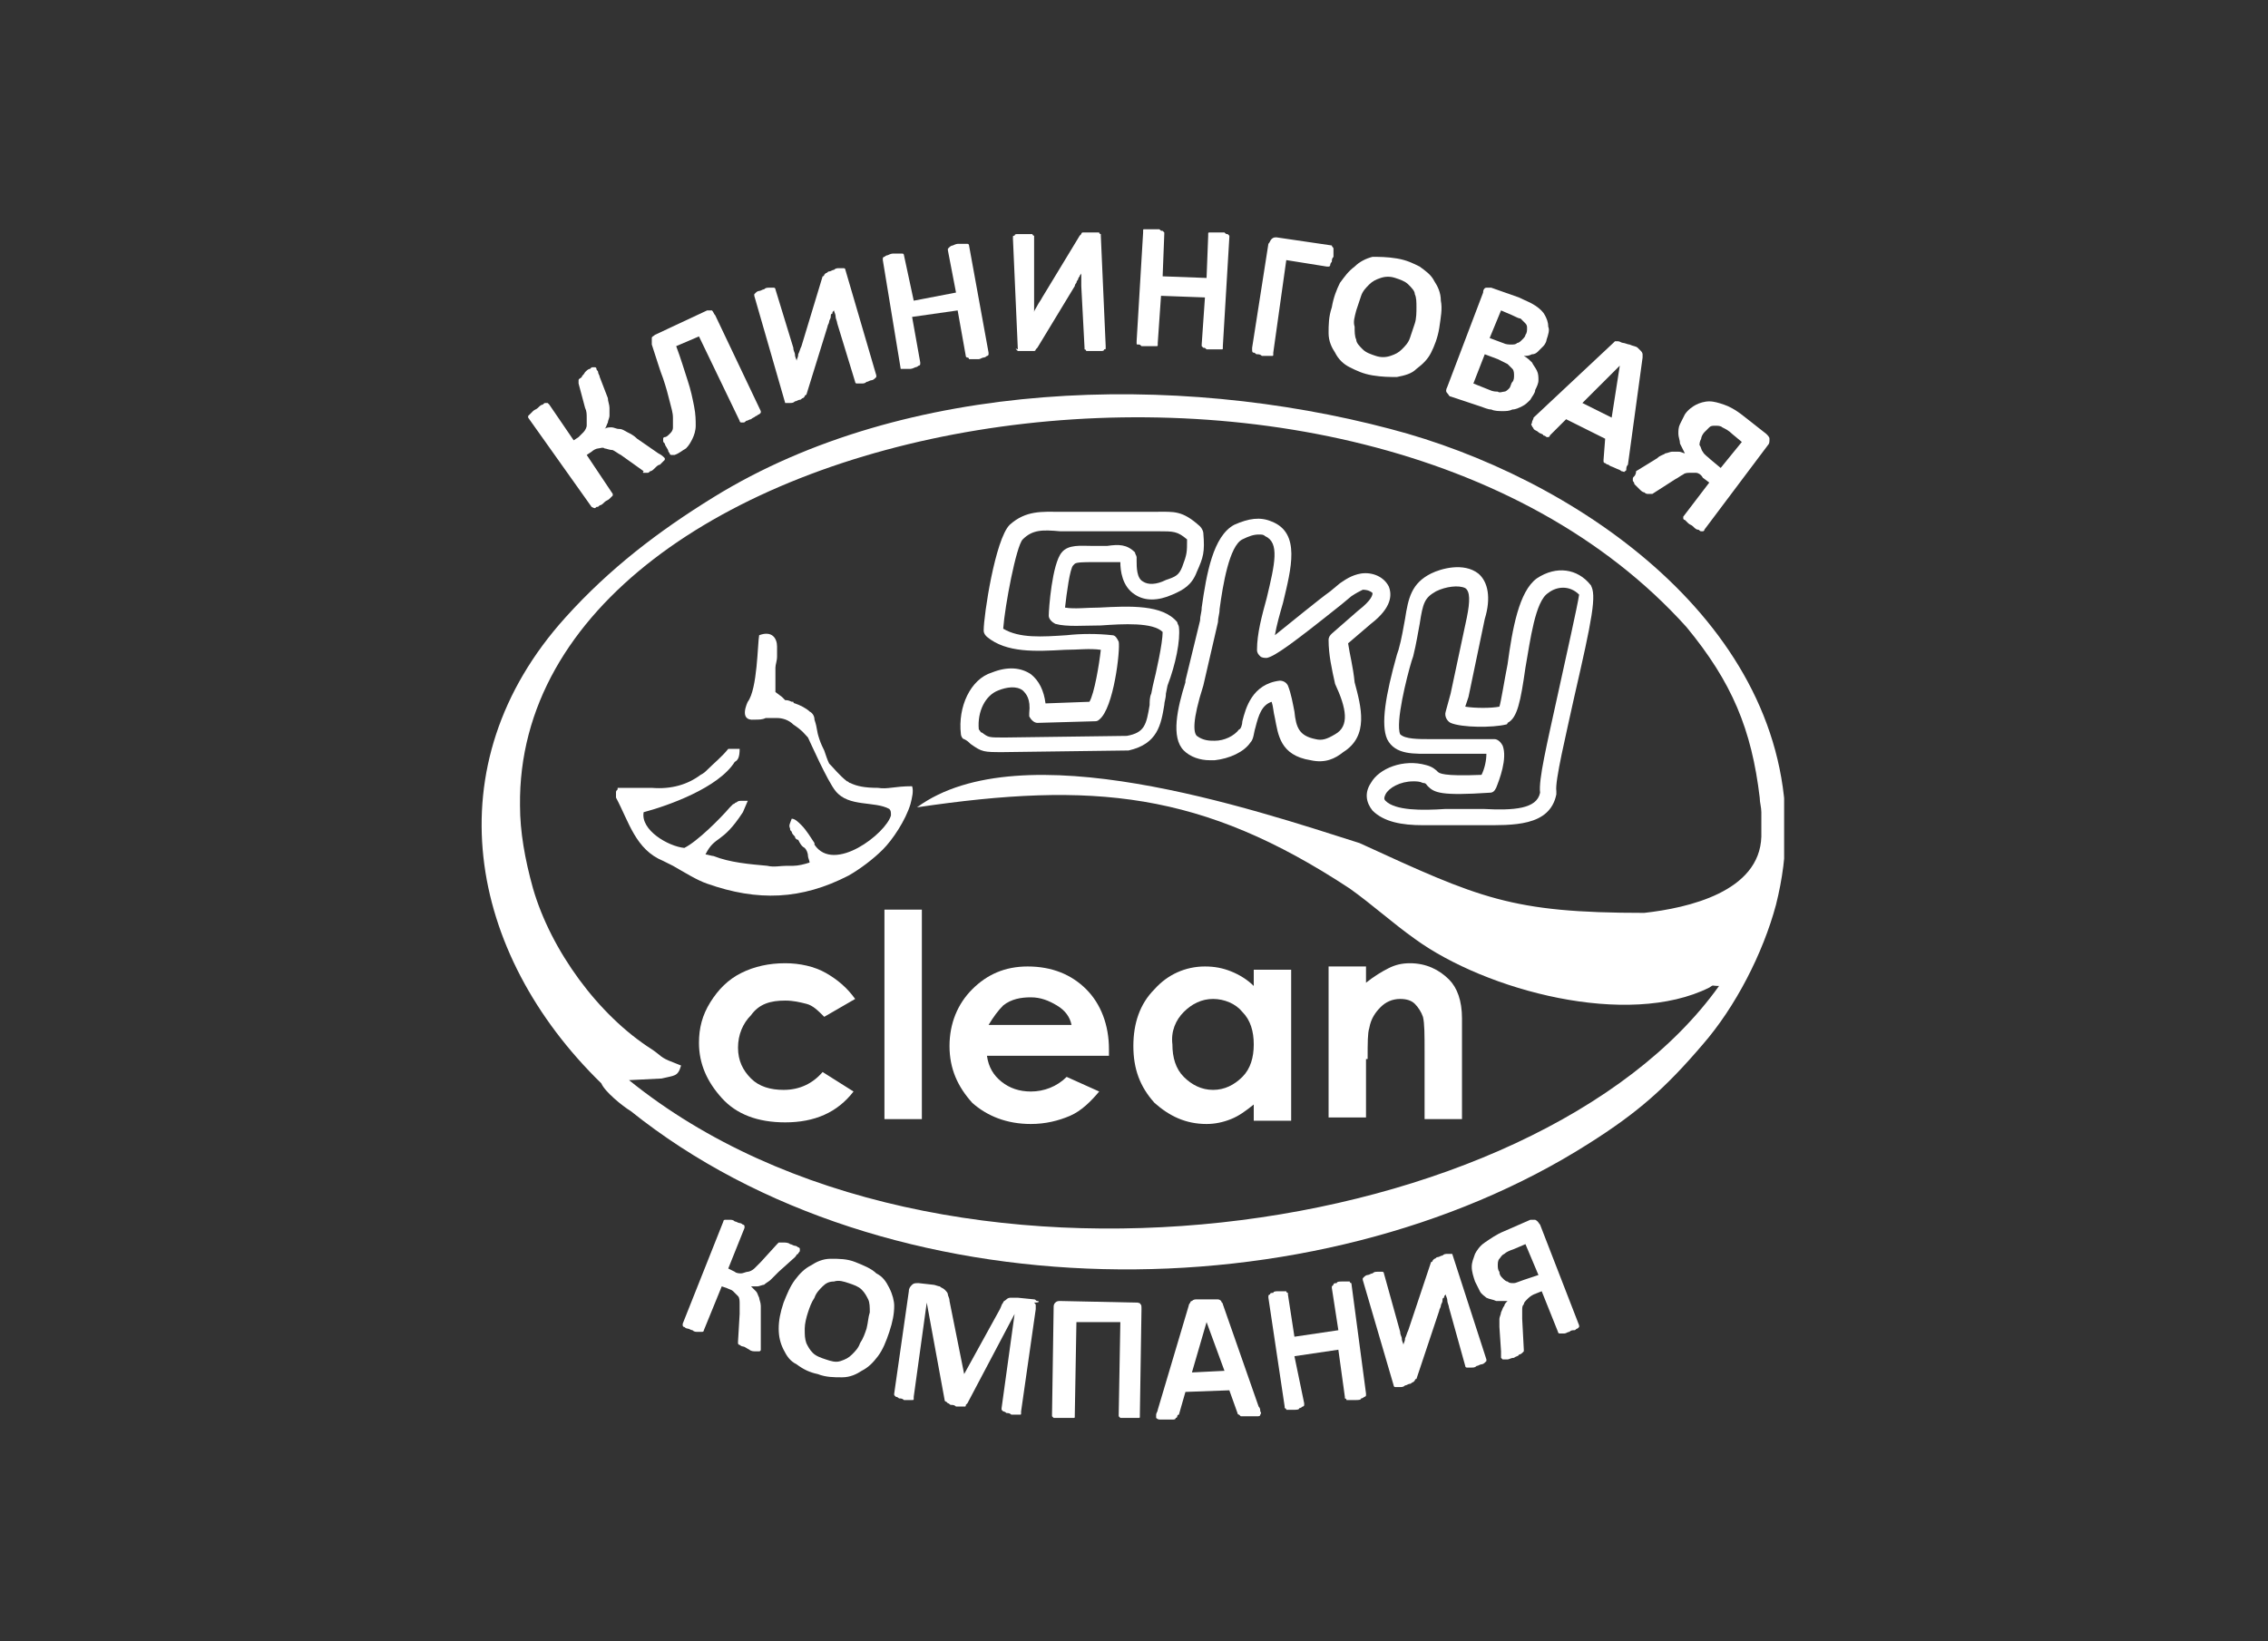 <svg width="181" height="131" viewBox="0 0 181 131" fill="none" xmlns="http://www.w3.org/2000/svg">
<rect x="0" y="0" width="181" height="131" fill="#333333" stroke="none"/>
<g clip-path="url(#clip0_4_124)">
<path d="M106.029 26.59C106.029 27.238 106.289 27.757 106.549 28.146C106.808 28.664 107.198 29.053 107.717 29.312C108.237 29.571 108.756 29.831 109.535 29.96C110.314 30.09 110.963 30.09 111.482 30.09C112.132 29.96 112.651 29.831 113.041 29.442C113.56 29.053 113.949 28.664 114.209 28.146C114.469 27.627 114.728 26.979 114.858 26.202C114.988 25.294 115.118 24.646 114.988 23.998C114.988 23.35 114.728 22.832 114.469 22.443C114.209 21.925 113.82 21.665 113.3 21.277C112.781 21.017 112.262 20.758 111.482 20.629C110.703 20.499 110.054 20.499 109.535 20.499C109.016 20.629 108.496 20.888 108.107 21.277C107.587 21.665 107.328 22.054 106.938 22.573C106.678 23.091 106.419 23.739 106.289 24.517C106.029 25.294 106.029 25.942 106.029 26.59ZM108.237 24.776C108.366 24.387 108.496 23.998 108.626 23.61C108.756 23.221 109.016 22.962 109.275 22.702C109.535 22.443 109.795 22.314 110.184 22.184C110.574 22.054 110.963 22.054 111.353 22.184C111.742 22.314 112.132 22.443 112.391 22.702C112.651 22.962 112.911 23.221 112.911 23.48C113.041 23.739 113.041 24.128 113.041 24.517C113.041 24.905 113.041 25.424 112.911 25.813C112.781 26.202 112.651 26.59 112.521 26.979C112.391 27.368 112.132 27.627 111.872 27.886C111.612 28.146 111.353 28.275 110.963 28.405C110.574 28.535 110.184 28.535 109.795 28.405C109.405 28.275 109.016 28.146 108.756 27.886C108.496 27.627 108.237 27.368 108.237 27.109C108.107 26.85 108.107 26.461 108.107 26.072C107.977 25.683 108.107 25.294 108.237 24.776Z" fill="white"/>
<path d="M122.259 33.719C122.259 33.848 122.129 33.848 122.259 33.978C122.259 34.107 122.389 34.107 122.389 34.237C122.519 34.367 122.648 34.367 122.778 34.496C122.908 34.626 123.168 34.626 123.168 34.755C123.298 34.755 123.427 34.885 123.427 34.885C123.557 34.885 123.557 34.885 123.557 34.885C123.557 34.885 123.687 34.885 123.687 34.755L124.985 33.459L128.102 35.015L127.972 36.7V36.829C127.972 36.829 127.972 36.959 128.102 36.959C128.102 36.959 128.231 37.088 128.361 37.088C128.491 37.218 128.621 37.218 128.881 37.347C129.14 37.477 129.27 37.477 129.4 37.607C129.53 37.607 129.66 37.736 129.66 37.607C129.789 37.607 129.789 37.477 129.789 37.477C129.789 37.347 129.789 37.218 129.919 37.088L131.088 28.534C131.088 28.405 131.088 28.405 131.088 28.275C131.088 28.275 131.088 28.146 130.958 28.016C130.828 27.886 130.828 27.886 130.698 27.757C130.568 27.627 130.309 27.627 130.049 27.498C129.919 27.498 129.66 27.368 129.53 27.368C129.4 27.368 129.27 27.238 129.14 27.238C129.01 27.238 129.01 27.238 128.881 27.238L128.751 27.368L122.389 33.33C122.389 33.459 122.259 33.589 122.259 33.719ZM129.27 29.183L128.621 33.33L126.284 32.163L129.27 29.183Z" fill="white"/>
<path d="M47.213 40.458C47.342 40.458 47.342 40.458 47.213 40.458C47.472 40.588 47.472 40.588 47.602 40.458C47.732 40.458 47.732 40.458 47.862 40.328C47.992 40.328 48.121 40.199 48.251 40.069C48.381 39.94 48.511 39.94 48.641 39.81C48.641 39.81 48.771 39.68 48.771 39.68L48.901 39.551V39.421L46.823 36.311L47.213 36.051C47.342 35.922 47.602 35.792 47.732 35.792C47.862 35.792 48.121 35.663 48.251 35.792C48.381 35.792 48.641 35.922 48.901 35.922C49.16 36.051 49.29 36.181 49.55 36.311L51.367 37.607C51.238 37.736 51.367 37.736 51.367 37.736C51.367 37.736 51.497 37.736 51.627 37.736C51.757 37.736 51.757 37.736 51.887 37.607C52.017 37.607 52.146 37.477 52.276 37.347C52.406 37.218 52.536 37.088 52.666 37.088C52.796 36.959 52.796 36.959 52.925 36.829L53.055 36.7V36.57L52.925 36.44C52.925 36.44 52.796 36.311 52.536 36.181L50.848 35.015C50.588 34.755 50.329 34.626 50.069 34.496C49.809 34.367 49.679 34.237 49.42 34.237C49.16 34.237 49.03 34.107 48.771 34.107C48.641 34.107 48.381 34.107 48.251 34.237C48.381 34.107 48.381 33.978 48.511 33.719C48.511 33.589 48.641 33.33 48.641 33.2C48.641 32.941 48.641 32.811 48.641 32.552C48.641 32.293 48.511 32.034 48.511 31.775L47.862 30.09C47.862 29.96 47.732 29.831 47.732 29.701C47.732 29.571 47.602 29.571 47.602 29.442C47.602 29.442 47.602 29.312 47.472 29.312H47.342C47.213 29.312 47.213 29.312 47.083 29.442C46.953 29.442 46.823 29.571 46.693 29.701C46.563 29.96 46.434 29.96 46.434 30.09C46.304 30.219 46.174 30.219 46.174 30.349V30.479V30.608L46.693 32.552C46.823 32.811 46.823 33.071 46.823 33.33C46.823 33.589 46.823 33.719 46.823 33.978C46.823 34.107 46.693 34.367 46.563 34.496C46.434 34.626 46.304 34.755 46.174 34.885L45.784 35.144L43.837 32.293L43.707 32.163H43.577C43.447 32.163 43.447 32.163 43.318 32.293C43.188 32.293 43.058 32.423 42.928 32.552C42.798 32.682 42.668 32.682 42.538 32.811C42.409 32.941 42.409 32.941 42.279 33.071L42.149 33.2V33.33L47.213 40.458Z" fill="white"/>
<path d="M90.838 27.498C90.968 27.498 90.968 27.498 91.098 27.627C91.228 27.627 91.358 27.627 91.487 27.627C91.617 27.627 91.877 27.627 92.007 27.627C92.137 27.627 92.267 27.627 92.267 27.627C92.396 27.627 92.396 27.627 92.396 27.498V27.368L92.656 23.61L96.162 23.739L95.902 27.498V27.627L96.032 27.757C96.162 27.757 96.162 27.757 96.291 27.886C96.421 27.886 96.551 27.886 96.811 27.886C96.941 27.886 97.2 27.886 97.2 27.886C97.33 27.886 97.46 27.886 97.46 27.886C97.59 27.886 97.59 27.886 97.59 27.757V27.627L98.109 18.944V18.814L97.979 18.684C97.85 18.684 97.85 18.684 97.72 18.555C97.59 18.555 97.46 18.555 97.33 18.555C97.2 18.555 96.941 18.555 96.811 18.555C96.681 18.555 96.551 18.555 96.551 18.555C96.421 18.555 96.421 18.555 96.421 18.684V18.814L96.291 22.184L92.786 22.054L92.916 18.684V18.555L92.786 18.425C92.656 18.425 92.656 18.425 92.526 18.296C92.396 18.296 92.267 18.296 92.137 18.296C92.007 18.296 91.747 18.296 91.617 18.296C91.487 18.296 91.358 18.296 91.358 18.296C91.228 18.296 91.228 18.296 91.228 18.425V18.555L90.709 27.238V27.368C90.709 27.498 90.709 27.498 90.838 27.498Z" fill="white"/>
<path d="M130.438 37.996C130.438 37.996 130.309 38.125 130.438 37.996C130.309 38.125 130.309 38.125 130.309 38.255V38.384C130.309 38.384 130.438 38.514 130.438 38.644C130.568 38.773 130.698 38.903 130.828 39.032C130.958 39.162 131.088 39.292 131.217 39.292C131.347 39.421 131.477 39.421 131.477 39.421C131.607 39.421 131.607 39.421 131.737 39.421H131.867L133.684 38.255C133.944 38.125 134.074 37.996 134.334 37.866C134.463 37.736 134.723 37.736 134.853 37.736C134.983 37.736 135.242 37.736 135.372 37.736C135.502 37.736 135.762 37.866 135.892 38.125L136.411 38.514L134.334 41.236V41.365C134.334 41.365 134.334 41.495 134.463 41.495C134.463 41.495 134.593 41.624 134.723 41.754C134.853 41.884 134.983 41.884 135.113 42.013C135.242 42.143 135.372 42.273 135.502 42.273C135.632 42.273 135.632 42.402 135.762 42.402C135.892 42.402 135.892 42.402 135.892 42.402C135.892 42.402 136.021 42.402 136.021 42.273L141.085 35.533C141.215 35.404 141.215 35.274 141.215 35.015C141.215 34.885 141.085 34.755 140.955 34.626L139.138 33.2C138.488 32.682 137.969 32.423 137.58 32.293C137.19 32.163 136.8 32.034 136.411 32.034C136.021 32.034 135.632 32.163 135.372 32.293C135.113 32.423 134.723 32.682 134.463 33.071C134.334 33.33 134.204 33.589 134.074 33.848C133.944 34.108 133.944 34.367 133.944 34.626C133.944 34.885 134.074 35.144 134.074 35.404C134.204 35.663 134.334 35.922 134.463 36.181C134.334 36.181 134.204 36.051 133.944 36.051C133.814 36.051 133.555 36.051 133.425 36.051C133.295 36.051 133.035 36.181 132.905 36.181C132.776 36.311 132.516 36.311 132.256 36.57L130.568 37.607C130.568 37.866 130.438 37.996 130.438 37.996ZM135.762 35.015C135.762 34.885 135.892 34.626 136.021 34.496C136.151 34.367 136.281 34.237 136.411 34.108C136.541 33.978 136.671 33.978 136.93 33.978C137.06 33.978 137.32 33.978 137.45 34.108C137.709 34.237 137.969 34.367 138.229 34.626L139.008 35.274L137.32 37.348L136.541 36.7C136.281 36.44 136.021 36.311 135.892 36.051C135.762 35.922 135.762 35.663 135.632 35.533C135.632 35.404 135.632 35.274 135.762 35.015Z" fill="white"/>
<path d="M118.104 32.423C118.493 32.552 118.753 32.682 119.013 32.682C119.272 32.811 119.662 32.811 119.922 32.811C120.181 32.811 120.441 32.811 120.701 32.682C120.96 32.682 121.22 32.552 121.48 32.423C121.739 32.293 121.869 32.163 122.129 31.904C122.259 31.645 122.518 31.386 122.518 31.127C122.648 30.867 122.778 30.608 122.778 30.349C122.778 30.09 122.778 29.831 122.648 29.571C122.518 29.312 122.388 29.183 122.259 28.923C122.129 28.794 121.869 28.535 121.609 28.405C121.869 28.405 121.999 28.405 122.259 28.275C122.518 28.275 122.648 28.146 122.778 28.016C122.908 27.887 123.038 27.757 123.167 27.627C123.297 27.498 123.427 27.238 123.427 27.109C123.557 26.72 123.687 26.331 123.557 26.072C123.557 25.683 123.427 25.424 123.297 25.165C123.167 24.906 122.908 24.646 122.518 24.387C122.129 24.128 121.739 23.998 121.22 23.739L119.013 22.962C118.883 22.962 118.753 22.962 118.623 22.962C118.493 22.962 118.363 23.091 118.363 23.35L115.507 30.867C115.377 31.127 115.377 31.256 115.507 31.386C115.637 31.515 115.637 31.645 115.767 31.645L118.104 32.423ZM119.792 24.776L120.701 25.165C120.96 25.294 121.22 25.424 121.35 25.424C121.48 25.554 121.609 25.683 121.739 25.813C121.869 25.942 121.869 26.072 121.869 26.202C121.869 26.331 121.869 26.59 121.739 26.72C121.739 26.85 121.609 26.979 121.48 27.109C121.35 27.238 121.22 27.368 121.09 27.368C120.96 27.498 120.83 27.498 120.571 27.498C120.441 27.498 120.181 27.498 119.922 27.368L118.883 26.979L119.792 24.776ZM118.493 28.275L119.532 28.664C119.792 28.794 120.051 28.923 120.311 29.053C120.441 29.183 120.571 29.312 120.701 29.442C120.83 29.571 120.83 29.831 120.83 29.96C120.83 30.09 120.83 30.349 120.701 30.479C120.571 30.608 120.571 30.867 120.441 30.997C120.311 31.127 120.181 31.256 120.051 31.256C119.922 31.256 119.662 31.386 119.532 31.256C119.402 31.256 119.143 31.256 118.883 31.127L117.584 30.608L118.493 28.275Z" fill="white"/>
<path d="M62.663 32.163H62.793C62.923 32.163 62.923 32.163 63.053 32.163C63.183 32.163 63.312 32.163 63.442 32.034C63.572 32.034 63.702 31.904 63.832 31.904C63.962 31.904 63.962 31.775 64.091 31.775L64.221 31.645C64.221 31.645 64.221 31.515 64.351 31.515L66.039 26.072C66.039 25.942 66.169 25.813 66.169 25.683C66.169 25.554 66.299 25.424 66.299 25.294C66.299 25.165 66.299 25.035 66.428 25.035C66.428 24.905 66.428 24.905 66.558 24.776C66.558 24.905 66.688 25.035 66.688 25.294C66.688 25.424 66.818 25.683 66.818 25.813L68.246 30.479C68.246 30.479 68.246 30.608 68.376 30.608H68.506C68.636 30.608 68.636 30.608 68.766 30.608C68.895 30.608 69.025 30.608 69.155 30.479C69.285 30.479 69.415 30.349 69.545 30.349C69.674 30.349 69.804 30.219 69.804 30.219L69.934 30.09V29.96L67.467 21.536C67.467 21.536 67.467 21.406 67.337 21.406H67.207C67.078 21.406 67.078 21.406 66.948 21.406C66.818 21.406 66.688 21.406 66.558 21.536C66.428 21.536 66.299 21.665 66.169 21.665C66.039 21.665 66.039 21.795 65.909 21.795L65.779 21.925C65.779 21.925 65.779 22.054 65.65 22.054L63.962 27.627C63.832 27.886 63.832 28.016 63.702 28.275C63.702 28.535 63.572 28.664 63.572 28.794C63.572 28.664 63.442 28.535 63.442 28.275C63.442 28.146 63.312 28.016 63.312 27.757L61.884 23.091C61.884 23.091 61.884 22.962 61.754 22.962H61.624C61.495 22.962 61.495 22.962 61.365 22.962C61.235 22.962 61.105 22.962 60.975 23.091C60.846 23.091 60.716 23.221 60.586 23.221C60.456 23.221 60.326 23.35 60.326 23.35L60.196 23.48V23.61L62.663 32.163C62.663 32.034 62.663 32.034 62.663 32.163Z" fill="white"/>
<path d="M52.925 30.219C53.185 30.997 53.315 31.515 53.445 32.034C53.575 32.552 53.705 32.941 53.705 33.33C53.705 33.719 53.705 33.978 53.705 34.108C53.705 34.367 53.575 34.496 53.445 34.626C53.315 34.755 53.185 34.885 53.055 34.885C53.055 34.885 52.925 34.885 52.925 35.015V35.144C52.925 35.274 52.925 35.274 53.055 35.404C53.055 35.533 53.185 35.663 53.315 35.922C53.315 36.051 53.445 36.181 53.445 36.181C53.445 36.311 53.575 36.311 53.575 36.311H53.705H53.834C54.224 36.181 54.483 35.922 54.743 35.792C55.003 35.533 55.133 35.274 55.263 35.015C55.392 34.755 55.522 34.367 55.522 33.978C55.522 33.589 55.522 33.071 55.392 32.423C55.263 31.775 55.133 31.127 54.873 30.349C54.613 29.571 54.354 28.664 53.964 27.627L55.782 26.85L59.028 33.589C59.028 33.589 59.028 33.719 59.158 33.719H59.288C59.417 33.719 59.417 33.719 59.547 33.589C59.677 33.589 59.807 33.459 59.937 33.459C60.066 33.33 60.196 33.33 60.326 33.2C60.456 33.2 60.456 33.071 60.586 33.071L60.716 32.941V32.811L57.08 25.165C56.95 25.035 56.95 24.905 56.821 24.776C56.691 24.776 56.561 24.776 56.431 24.776L52.276 26.72C52.146 26.85 52.017 26.85 52.017 26.979C52.017 27.109 52.017 27.238 52.017 27.498C52.406 28.664 52.666 29.571 52.925 30.219Z" fill="white"/>
<path d="M71.882 29.442H72.012C72.141 29.442 72.141 29.442 72.271 29.442C72.401 29.442 72.531 29.442 72.661 29.442C72.791 29.442 73.05 29.312 73.05 29.312C73.18 29.312 73.31 29.183 73.31 29.183C73.44 29.183 73.44 29.053 73.44 29.053V28.923L72.791 25.294L76.426 24.776L77.075 28.405C77.075 28.405 77.075 28.535 77.205 28.535C77.205 28.535 77.335 28.535 77.335 28.664C77.465 28.664 77.465 28.664 77.595 28.664C77.725 28.664 77.854 28.664 78.114 28.664C78.244 28.664 78.374 28.535 78.504 28.535C78.633 28.535 78.763 28.405 78.763 28.405C78.893 28.405 78.893 28.275 78.893 28.275V28.146L77.335 19.592C77.335 19.592 77.335 19.462 77.205 19.462H77.075C76.945 19.462 76.945 19.462 76.816 19.462C76.686 19.462 76.556 19.462 76.426 19.462C76.296 19.462 76.037 19.592 76.037 19.592C75.907 19.592 75.777 19.721 75.777 19.721L75.647 19.851V19.981L76.296 23.35L72.921 23.998L72.141 20.369C72.141 20.369 72.141 20.24 72.012 20.24H71.882C71.752 20.24 71.752 20.24 71.622 20.24C71.492 20.24 71.362 20.24 71.233 20.24C71.103 20.24 70.843 20.369 70.843 20.369C70.713 20.369 70.583 20.499 70.583 20.499C70.454 20.499 70.454 20.629 70.454 20.629V20.758L71.882 29.442Z" fill="white"/>
<path d="M81.1 27.885L81.23 28.015C81.23 28.015 81.36 28.015 81.49 28.015C81.619 28.015 81.749 28.015 81.879 28.015C82.009 28.015 82.139 28.015 82.269 28.015C82.398 28.015 82.398 28.015 82.528 28.015C82.528 28.015 82.658 28.015 82.658 27.885L82.788 27.756L85.774 22.831C85.774 22.701 85.904 22.572 85.904 22.572C85.904 22.442 86.034 22.312 86.034 22.312C86.034 22.183 86.164 22.053 86.164 22.053C86.164 21.924 86.293 21.924 86.293 21.794C86.293 21.924 86.293 22.053 86.293 22.312C86.293 22.442 86.293 22.701 86.293 22.831L86.553 27.756V27.885C86.553 27.885 86.683 27.885 86.683 28.015C86.813 28.015 86.813 28.015 86.943 28.015C87.073 28.015 87.202 28.015 87.462 28.015C87.592 28.015 87.852 28.015 87.852 28.015C87.981 28.015 88.111 28.015 88.111 27.885C88.241 27.885 88.241 27.885 88.241 27.756V27.626L87.852 18.813V18.683C87.852 18.683 87.722 18.683 87.722 18.554C87.592 18.554 87.592 18.554 87.462 18.554C87.332 18.554 87.202 18.554 87.073 18.554C86.943 18.554 86.813 18.554 86.683 18.554C86.553 18.554 86.553 18.554 86.423 18.554C86.423 18.554 86.293 18.554 86.293 18.683L86.164 18.813L83.177 23.738C83.048 23.997 82.918 24.127 82.788 24.386C82.658 24.645 82.528 24.775 82.528 24.904C82.528 24.775 82.528 24.516 82.528 24.386C82.528 24.256 82.528 23.997 82.528 23.868V18.943V18.813C82.528 18.813 82.398 18.813 82.398 18.683C82.269 18.683 82.269 18.683 82.139 18.683C82.009 18.683 81.879 18.683 81.619 18.683C81.49 18.683 81.23 18.683 81.23 18.683C81.1 18.683 80.97 18.683 80.97 18.813C80.84 18.813 80.84 18.813 80.84 18.943V19.072L81.23 27.885C80.97 27.756 81.1 27.885 81.1 27.885Z" fill="white"/>
<path d="M100.057 28.146C100.186 28.146 100.186 28.275 100.316 28.275C100.446 28.275 100.576 28.275 100.706 28.405C100.836 28.405 101.095 28.405 101.225 28.405C101.355 28.405 101.485 28.405 101.485 28.405C101.615 28.405 101.615 28.405 101.615 28.275V28.146L102.653 20.758L105.899 21.277H106.029C106.029 21.277 106.159 21.277 106.159 21.147C106.159 21.147 106.159 21.017 106.289 20.888C106.289 20.758 106.289 20.629 106.419 20.499C106.419 20.24 106.419 19.981 106.419 19.851C106.419 19.721 106.289 19.721 106.289 19.592L101.874 18.944C101.744 18.944 101.615 18.944 101.485 19.073C101.355 19.203 101.355 19.332 101.225 19.462L99.927 27.757V27.886C99.927 28.016 99.927 28.146 100.057 28.146Z" fill="white"/>
<path d="M90.709 103.964L84.606 103.835C84.476 103.835 84.347 103.835 84.217 103.964C84.087 104.094 84.087 104.223 84.087 104.353L83.957 112.907V113.036L84.087 113.166C84.217 113.166 84.217 113.166 84.347 113.166C84.476 113.166 84.606 113.166 84.866 113.166C84.996 113.166 85.255 113.166 85.385 113.166C85.515 113.166 85.645 113.166 85.645 113.166C85.775 113.166 85.775 113.166 85.775 113.036V112.907L85.905 105.519H89.41L89.28 112.907V113.036L89.41 113.166C89.54 113.166 89.54 113.166 89.67 113.166C89.8 113.166 89.93 113.166 90.189 113.166C90.319 113.166 90.579 113.166 90.579 113.166C90.709 113.166 90.838 113.166 90.838 113.166C90.968 113.166 90.968 113.166 90.968 113.036V112.907L91.098 104.483C91.098 104.223 91.098 104.094 90.968 104.094C91.098 104.094 90.968 103.964 90.709 103.964Z" fill="white"/>
<path d="M97.59 104.094C97.59 103.964 97.46 103.964 97.46 103.835C97.46 103.835 97.33 103.705 97.2 103.705C97.071 103.705 96.941 103.705 96.811 103.705C96.681 103.705 96.421 103.705 96.162 103.705C95.902 103.705 95.772 103.705 95.513 103.705C95.383 103.705 95.253 103.705 95.123 103.835C94.993 103.835 94.993 103.964 94.993 103.964C94.993 103.964 94.863 104.094 94.863 104.223L92.396 112.518C92.396 112.648 92.267 112.777 92.267 112.907C92.267 113.036 92.267 113.036 92.267 113.166C92.267 113.166 92.396 113.296 92.526 113.296C92.656 113.296 92.786 113.296 93.046 113.296C93.305 113.296 93.435 113.296 93.565 113.296C93.695 113.296 93.825 113.296 93.825 113.166C93.954 113.166 93.954 113.036 93.954 113.036C93.954 113.036 93.954 112.907 94.084 112.907L94.604 111.092L98.109 110.963L98.758 112.777C98.758 112.777 98.758 112.907 98.888 112.907L99.018 113.036C99.148 113.036 99.148 113.036 99.278 113.036C99.408 113.036 99.667 113.036 99.797 113.036C100.057 113.036 100.187 113.036 100.317 113.036C100.446 113.036 100.576 113.036 100.576 112.907C100.576 112.907 100.706 112.777 100.576 112.648C100.576 112.518 100.576 112.388 100.446 112.259L97.59 104.094ZM95.123 109.537L96.292 105.519L97.72 109.408L95.123 109.537Z" fill="white"/>
<path d="M107.847 102.409C107.847 102.409 107.717 102.409 107.717 102.279C107.588 102.279 107.588 102.279 107.458 102.279C107.328 102.279 107.198 102.279 107.068 102.279C106.938 102.279 106.679 102.279 106.679 102.409C106.549 102.409 106.419 102.409 106.419 102.539L106.289 102.668V102.798L106.809 106.167L103.303 106.686L102.784 103.316V103.187C102.784 103.187 102.654 103.187 102.654 103.057C102.524 103.057 102.524 103.057 102.394 103.057C102.264 103.057 102.134 103.057 102.005 103.057C101.875 103.057 101.615 103.057 101.615 103.187C101.485 103.187 101.355 103.187 101.355 103.316C101.226 103.316 101.226 103.446 101.226 103.446V103.575L102.524 112.259V112.388C102.524 112.388 102.654 112.388 102.654 112.518C102.784 112.518 102.784 112.518 102.913 112.518C103.043 112.518 103.173 112.518 103.303 112.518C103.433 112.518 103.692 112.518 103.692 112.388C103.822 112.388 103.952 112.259 103.952 112.259C104.082 112.259 104.082 112.129 104.082 112.129V112L103.303 108.241L106.809 107.723L107.328 111.481V111.611C107.328 111.611 107.458 111.611 107.458 111.74C107.588 111.74 107.588 111.74 107.717 111.74C107.847 111.74 107.977 111.74 108.237 111.74C108.367 111.74 108.626 111.74 108.626 111.611C108.756 111.611 108.886 111.481 108.886 111.481C109.016 111.481 109.016 111.352 109.016 111.352V111.222L107.847 102.409C107.847 102.539 107.847 102.539 107.847 102.409Z" fill="white"/>
<path d="M82.788 103.835C82.659 103.835 82.659 103.705 82.529 103.705L81.231 103.575C81.101 103.575 80.841 103.575 80.711 103.575C80.581 103.575 80.451 103.575 80.322 103.705C80.192 103.835 80.062 103.835 80.062 103.964C79.932 104.094 79.932 104.223 79.802 104.483L76.946 109.667L75.777 103.835C75.777 103.575 75.647 103.446 75.647 103.316C75.647 103.187 75.518 103.057 75.388 102.927C75.258 102.798 75.128 102.798 74.998 102.668C74.868 102.668 74.609 102.539 74.479 102.539L73.31 102.409C73.051 102.409 72.921 102.409 72.791 102.539C72.661 102.668 72.531 102.798 72.531 103.057L71.363 111.222V111.352L71.493 111.481C71.493 111.481 71.623 111.481 71.752 111.611C71.882 111.611 72.012 111.611 72.142 111.74C72.272 111.74 72.401 111.74 72.531 111.74C72.661 111.74 72.791 111.74 72.791 111.74C72.921 111.74 72.921 111.74 72.921 111.611V111.481L73.96 103.964L75.388 111.74C75.388 111.74 75.388 111.87 75.518 111.87L75.647 112C75.777 112 75.777 112.129 75.907 112.129C76.037 112.129 76.167 112.129 76.297 112.259C76.427 112.259 76.556 112.259 76.686 112.259C76.816 112.259 76.946 112.259 76.946 112.259C77.076 112.259 77.076 112.259 77.076 112.129L77.206 112L80.971 104.871L79.932 112.388V112.518L80.062 112.648C80.062 112.648 80.192 112.648 80.322 112.777C80.451 112.777 80.581 112.777 80.711 112.907C80.841 112.907 80.971 112.907 81.101 112.907C81.231 112.907 81.36 112.907 81.36 112.907C81.49 112.907 81.49 112.907 81.49 112.777V112.648L82.659 104.483C82.659 104.353 82.659 104.223 82.659 104.223C82.659 104.094 82.659 104.094 82.529 103.964C83.048 103.964 82.918 103.835 82.788 103.835Z" fill="white"/>
<path d="M63.443 100.335C63.572 100.206 63.572 100.076 63.702 100.076C63.702 99.947 63.832 99.947 63.832 99.817V99.687C63.832 99.687 63.832 99.558 63.702 99.558C63.702 99.558 63.572 99.428 63.443 99.428C63.313 99.428 63.183 99.298 63.053 99.298C62.923 99.169 62.664 99.169 62.534 99.169C62.404 99.169 62.274 99.169 62.274 99.169C62.144 99.169 62.144 99.169 62.144 99.169L62.014 99.298L60.716 100.724C60.456 100.983 60.327 101.113 60.197 101.243C60.067 101.372 59.807 101.502 59.677 101.502C59.548 101.502 59.288 101.631 59.158 101.631C59.028 101.631 58.769 101.631 58.639 101.502L58.119 101.243L59.418 98.002V97.873C59.418 97.873 59.418 97.743 59.288 97.743C59.288 97.743 59.158 97.614 59.028 97.614C58.898 97.614 58.769 97.484 58.639 97.484C58.509 97.354 58.379 97.354 58.249 97.354C58.119 97.354 57.989 97.354 57.989 97.354C57.86 97.354 57.86 97.354 57.86 97.354C57.86 97.354 57.73 97.354 57.73 97.484L54.484 105.649V105.779C54.484 105.779 54.484 105.908 54.614 105.908C54.614 105.908 54.744 106.038 54.873 106.038C55.003 106.038 55.133 106.167 55.263 106.167C55.393 106.297 55.523 106.297 55.652 106.297C55.782 106.297 55.912 106.297 55.912 106.297C56.042 106.297 56.042 106.297 56.042 106.297C56.042 106.297 56.172 106.297 56.172 106.167L57.6 102.668L57.989 102.798C58.249 102.927 58.379 102.927 58.509 103.057C58.639 103.187 58.769 103.316 58.898 103.446C59.028 103.575 59.028 103.835 59.028 104.094C59.028 104.353 59.028 104.612 59.028 104.871L58.898 107.075C58.898 107.204 58.898 107.204 58.898 107.204C58.898 107.204 58.898 107.334 59.028 107.334C59.028 107.334 59.158 107.464 59.288 107.464C59.418 107.464 59.548 107.593 59.807 107.723C59.937 107.852 60.197 107.852 60.197 107.852C60.327 107.852 60.456 107.852 60.456 107.852C60.586 107.852 60.586 107.852 60.586 107.852C60.586 107.852 60.716 107.852 60.716 107.723V107.593C60.716 107.464 60.716 107.334 60.716 107.204V105.131C60.716 104.742 60.716 104.483 60.716 104.223C60.716 103.964 60.586 103.705 60.586 103.575C60.456 103.316 60.456 103.187 60.327 103.057C60.197 102.927 60.067 102.798 59.937 102.668C60.067 102.668 60.327 102.668 60.456 102.668C60.586 102.668 60.846 102.539 60.976 102.539C61.106 102.409 61.365 102.279 61.495 102.15C61.625 102.02 61.885 101.761 62.144 101.502L63.443 100.335Z" fill="white"/>
<path d="M115.897 100.076H115.767C115.637 100.076 115.637 100.076 115.507 100.076C115.378 100.076 115.248 100.076 115.118 100.206C114.988 100.206 114.858 100.335 114.728 100.335C114.599 100.335 114.599 100.465 114.469 100.465L114.339 100.594C114.339 100.594 114.339 100.724 114.209 100.724L112.391 106.167C112.261 106.427 112.261 106.556 112.132 106.815C112.132 107.075 112.002 107.204 112.002 107.334C112.002 107.204 111.872 107.075 111.872 106.815C111.872 106.686 111.742 106.556 111.742 106.297L110.444 101.631C110.444 101.631 110.444 101.502 110.314 101.502H110.184C110.054 101.502 110.054 101.502 109.924 101.502C109.795 101.502 109.665 101.502 109.535 101.631C109.405 101.631 109.275 101.761 109.145 101.761C109.016 101.761 108.886 101.891 108.886 101.891L108.756 102.02V102.15L111.223 110.574C111.223 110.574 111.223 110.704 111.353 110.704H111.482C111.612 110.704 111.612 110.704 111.742 110.704C111.872 110.704 112.002 110.704 112.132 110.574C112.261 110.574 112.391 110.444 112.521 110.444C112.651 110.444 112.651 110.315 112.781 110.315L112.911 110.185C112.911 110.185 112.911 110.056 113.041 110.056L114.858 104.612C114.858 104.483 114.988 104.353 114.988 104.223C114.988 104.094 115.118 103.964 115.118 103.835C115.118 103.705 115.118 103.575 115.248 103.575C115.248 103.446 115.248 103.446 115.378 103.316C115.378 103.446 115.507 103.575 115.507 103.835C115.507 103.964 115.637 104.223 115.637 104.353L116.936 109.019C116.936 109.019 116.936 109.148 117.065 109.148H117.195C117.325 109.148 117.325 109.148 117.455 109.148C117.585 109.148 117.715 109.148 117.845 109.019C117.974 109.019 118.104 108.889 118.234 108.889C118.364 108.889 118.494 108.76 118.494 108.76L118.624 108.63V108.5L115.897 100.076C115.897 100.076 115.897 100.206 115.897 100.076Z" fill="white"/>
<path d="M70.974 102.798C70.714 102.279 70.454 101.891 69.935 101.631C69.545 101.243 68.896 100.983 68.247 100.724C67.598 100.465 66.948 100.465 66.299 100.465C65.65 100.465 65.131 100.724 64.741 100.983C64.222 101.243 63.832 101.631 63.443 102.15C63.053 102.668 62.794 103.316 62.534 103.964C62.274 104.742 62.145 105.39 62.145 106.038C62.145 106.686 62.274 107.204 62.534 107.723C62.794 108.241 63.053 108.63 63.573 108.889C64.092 109.278 64.611 109.537 65.261 109.667C65.91 109.926 66.559 109.926 67.208 109.926C67.857 109.926 68.377 109.667 68.766 109.408C69.286 109.148 69.675 108.76 70.065 108.241C70.454 107.723 70.714 107.075 70.974 106.297C71.233 105.519 71.363 104.871 71.363 104.223C71.363 103.835 71.233 103.316 70.974 102.798ZM69.156 106.038C69.026 106.427 68.896 106.816 68.636 107.204C68.507 107.593 68.247 107.852 67.987 108.112C67.728 108.371 67.468 108.5 67.078 108.63C66.689 108.76 66.299 108.63 65.91 108.5C65.52 108.371 65.131 108.241 64.871 107.982C64.611 107.723 64.482 107.464 64.352 107.204C64.222 106.816 64.222 106.556 64.222 106.038C64.222 105.649 64.352 105.131 64.482 104.742C64.611 104.353 64.741 103.964 65.001 103.575C65.131 103.187 65.391 102.927 65.65 102.668C65.91 102.409 66.169 102.279 66.559 102.279C66.948 102.15 67.338 102.279 67.728 102.409C68.117 102.539 68.507 102.668 68.766 102.927C69.026 103.187 69.156 103.446 69.286 103.705C69.415 103.964 69.415 104.353 69.415 104.742C69.286 105.131 69.286 105.519 69.156 106.038Z" fill="white"/>
<path d="M122.908 97.743C122.778 97.614 122.778 97.484 122.519 97.354C122.389 97.354 122.259 97.354 122.129 97.354L120.052 98.262C119.403 98.521 118.883 98.91 118.494 99.169C118.104 99.428 117.845 99.817 117.715 100.076C117.585 100.465 117.455 100.724 117.455 101.113C117.455 101.502 117.585 101.891 117.715 102.279C117.845 102.539 117.974 102.798 118.104 103.057C118.234 103.316 118.494 103.446 118.624 103.575C118.883 103.705 119.143 103.705 119.403 103.835C119.662 103.835 119.922 103.835 120.312 103.835C120.182 103.964 120.052 104.094 120.052 104.223C119.922 104.353 119.922 104.483 119.792 104.742C119.792 104.871 119.662 105.131 119.662 105.26C119.662 105.519 119.662 105.649 119.662 105.908L119.792 107.852C119.792 107.982 119.792 108.112 119.792 108.241C119.792 108.371 119.792 108.371 119.792 108.371C119.792 108.371 119.792 108.371 119.922 108.5H120.052C120.182 108.5 120.182 108.5 120.312 108.5C120.441 108.5 120.571 108.371 120.831 108.371C120.961 108.241 121.22 108.241 121.22 108.112C121.35 108.112 121.48 107.982 121.48 107.982L121.61 107.852V107.723L121.48 105.26C121.48 105.001 121.48 104.742 121.48 104.612C121.48 104.353 121.48 104.223 121.61 104.094C121.61 103.964 121.74 103.835 121.87 103.705C121.999 103.575 122.129 103.446 122.389 103.316L123.038 103.057L124.336 106.297C124.336 106.297 124.336 106.427 124.466 106.427H124.596C124.726 106.427 124.726 106.427 124.856 106.427C124.986 106.427 125.115 106.297 125.245 106.297C125.375 106.167 125.505 106.167 125.635 106.167C125.765 106.167 125.765 106.038 125.895 106.038L126.024 105.908V105.779L122.908 97.743ZM121.61 102.15C121.22 102.279 120.961 102.409 120.831 102.409C120.571 102.409 120.441 102.409 120.312 102.279C120.182 102.279 120.052 102.15 119.922 102.02C119.792 101.891 119.662 101.761 119.662 101.502C119.532 101.372 119.532 101.113 119.532 100.983C119.532 100.854 119.532 100.594 119.662 100.465C119.792 100.335 119.792 100.206 120.052 100.076C120.182 99.947 120.441 99.817 120.831 99.687L121.74 99.298L122.778 101.761L121.61 102.15Z" fill="white"/>
<path d="M126.933 46.679C125.894 45.383 124.206 45.124 122.648 46.161C121.22 47.197 120.701 50.178 120.311 53.03C120.052 54.326 119.792 56.011 119.662 56.399C119.013 56.529 117.714 56.529 116.935 56.399L117.195 55.622L118.493 49.401C119.013 47.716 118.753 46.42 117.974 45.772C116.806 44.865 114.988 45.383 114.209 45.772C112.651 46.55 112.391 47.716 112.131 49.401C112.002 50.049 111.872 50.956 111.612 51.863L111.482 52.252C110.573 55.492 110.184 57.825 110.703 58.992C111.352 60.288 112.91 60.158 114.339 60.158C114.988 60.158 115.507 60.158 116.156 60.158C116.935 60.158 117.844 60.158 118.623 60.158C118.623 60.676 118.493 61.324 118.234 61.843C115.118 61.972 114.858 61.713 114.728 61.584C114.598 61.454 114.339 61.195 113.819 61.065C112.002 60.547 110.054 61.324 109.405 62.491C108.885 63.268 109.015 64.046 109.535 64.694C110.444 65.601 111.872 65.861 113.56 65.861C114.079 65.861 114.728 65.861 115.377 65.861C116.027 65.861 116.676 65.861 117.195 65.861C117.585 65.861 117.844 65.861 118.234 65.861C120.701 65.861 123.687 65.99 124.206 63.398C124.206 63.268 124.206 63.268 124.206 63.139C124.077 62.361 124.985 58.603 125.635 55.622C127.063 49.401 127.452 47.457 126.933 46.679C126.933 46.809 127.063 46.809 126.933 46.679ZM124.336 55.363C123.427 59.51 122.778 62.232 122.908 63.268C122.648 64.564 120.831 64.694 118.364 64.564C117.974 64.564 117.585 64.564 117.325 64.564C116.676 64.564 116.027 64.564 115.377 64.564C113.43 64.694 111.352 64.694 110.573 63.916C110.444 63.787 110.444 63.657 110.573 63.398C110.833 62.88 111.742 62.361 112.781 62.361C113.04 62.361 113.3 62.361 113.56 62.491C113.819 62.491 113.819 62.62 113.949 62.75C114.469 63.268 114.988 63.528 118.883 63.268C119.143 63.268 119.273 63.139 119.402 62.88C119.662 62.232 120.311 60.547 119.922 59.51C119.792 59.251 119.532 58.992 119.273 58.992C118.234 58.992 117.195 58.992 116.027 58.992C115.377 58.992 114.858 58.992 114.209 58.992C113.17 58.992 112.131 58.992 111.742 58.603C111.352 57.695 112.261 54.066 112.651 52.77L112.781 52.382C113.04 51.345 113.17 50.438 113.3 49.79C113.56 48.105 113.689 47.716 114.598 47.197C115.377 46.809 116.416 46.679 116.935 46.938C117.325 47.197 117.325 47.975 117.065 49.271L115.767 55.363L115.377 56.788C115.248 57.177 115.507 57.566 115.767 57.695C116.676 58.084 119.143 58.084 120.181 57.825C120.181 57.825 120.311 57.825 120.311 57.695C121.09 57.307 121.35 56.011 121.739 53.289C122.129 51.086 122.518 47.975 123.557 47.327C124.206 46.809 125.245 46.679 126.024 47.457C125.894 48.364 124.985 52.382 124.336 55.363Z" fill="white"/>
<path d="M94.084 50.049C94.084 49.919 93.954 49.79 93.954 49.66C92.786 48.234 90.189 48.364 87.722 48.493C86.684 48.493 85.775 48.623 84.996 48.493C85.126 47.327 85.385 45.383 85.645 45.124C85.645 45.124 85.645 45.124 85.775 44.994C85.905 44.865 86.684 44.865 87.073 44.865C87.333 44.865 87.463 44.865 87.593 44.865C87.852 44.865 88.242 44.865 88.371 44.865C88.891 44.865 89.15 44.865 89.41 44.865C89.41 45.513 89.54 46.809 90.579 47.457C91.358 47.975 92.397 47.975 93.565 47.457C94.474 47.068 95.123 46.679 95.513 45.642C96.032 44.476 96.162 44.087 96.032 42.532C96.032 42.402 95.902 42.143 95.772 42.013C94.344 40.717 93.695 40.847 92.267 40.847C91.877 40.847 91.488 40.847 91.098 40.847H85.645C85.255 40.847 84.996 40.847 84.606 40.847C83.178 40.847 81.88 40.717 80.581 41.884C79.413 43.05 78.504 49.142 78.504 50.308C78.504 50.567 78.634 50.697 78.763 50.826C80.322 52.123 82.659 51.993 84.996 51.863C86.034 51.863 86.943 51.734 87.852 51.863C87.722 53.03 87.333 55.363 86.943 56.011L83.438 56.14C83.308 55.103 82.918 54.326 82.269 53.807C81.49 53.289 80.451 53.159 79.153 53.678C77.465 54.196 76.426 56.399 76.686 58.603C76.686 58.732 76.816 58.992 76.946 58.992C77.206 59.121 77.335 59.251 77.465 59.38C78.374 60.028 78.504 60.028 80.062 60.028L89.93 59.899H90.059C92.397 59.38 92.656 57.825 92.916 56.27C92.916 56.011 93.046 55.751 93.046 55.363L93.175 54.715C93.825 53.03 94.214 51.086 94.084 50.049ZM92.007 54.715L91.877 55.363C91.747 55.622 91.747 56.011 91.747 56.27C91.488 57.825 91.358 58.473 89.93 58.732L80.192 58.862C78.893 58.862 78.893 58.862 78.374 58.473C78.244 58.473 78.244 58.343 78.114 58.214C77.984 56.788 78.634 55.492 79.672 55.103C80.322 54.844 81.101 54.715 81.62 55.103C81.88 55.363 82.269 55.751 82.139 56.918C82.139 57.047 82.139 57.047 82.139 57.177C82.269 57.436 82.529 57.695 82.788 57.695L87.333 57.566C87.463 57.566 87.593 57.566 87.722 57.436C88.891 56.529 89.41 51.863 89.28 51.215C89.15 50.956 89.021 50.697 88.761 50.697C87.593 50.567 86.294 50.567 85.126 50.697C83.178 50.826 81.36 50.956 80.062 50.178C80.192 48.364 81.101 43.569 81.62 43.05C82.399 42.273 83.178 42.273 84.606 42.402C84.996 42.402 85.255 42.402 85.645 42.402H91.098C91.617 42.402 92.007 42.402 92.397 42.402C93.695 42.402 93.954 42.402 94.734 43.05C94.734 44.087 94.734 44.217 94.344 45.253C94.084 45.901 93.825 46.031 93.046 46.29C92.267 46.679 91.617 46.679 91.228 46.42C90.709 46.161 90.709 45.253 90.709 44.735C90.709 44.605 90.709 44.476 90.709 44.476C90.709 44.346 90.579 44.217 90.579 44.087C89.93 43.439 89.28 43.439 88.371 43.569C88.112 43.569 87.852 43.569 87.593 43.569C87.463 43.569 87.333 43.569 87.073 43.569C86.294 43.569 85.255 43.439 84.736 44.087C83.957 44.994 83.697 48.623 83.697 49.142C83.697 49.401 83.957 49.66 84.217 49.79C85.126 50.049 86.554 49.919 87.852 49.919C89.67 49.79 92.007 49.66 92.786 50.438C92.786 51.345 92.267 53.678 92.007 54.715Z" fill="white"/>
<path d="M107.587 51.345L109.405 49.79C111.093 48.493 111.093 47.457 110.833 46.809C110.444 46.031 109.535 45.642 108.626 45.772C107.847 45.901 107.328 46.29 106.938 46.55L106.159 47.197C105.25 47.846 103.043 49.66 101.745 50.697C101.874 49.919 102.134 49.012 102.394 48.105C103.043 45.383 103.822 42.532 101.485 41.624C100.576 41.236 99.667 41.365 98.499 41.884C96.811 42.791 96.291 45.772 95.902 48.493C95.902 48.882 95.772 49.142 95.772 49.53L94.603 54.326V54.455C93.954 56.529 93.435 58.862 94.474 59.899C94.993 60.417 95.772 60.676 96.551 60.676C96.681 60.676 96.811 60.676 96.941 60.676C98.109 60.547 99.278 60.028 99.797 59.251C100.057 58.992 100.057 58.473 100.186 58.084C100.446 57.047 100.706 56.27 101.485 56.011C101.615 56.399 101.615 56.788 101.745 57.307C102.004 58.603 102.134 60.288 104.601 60.676C105.769 60.936 106.549 60.547 107.198 60.028C109.275 58.732 108.626 56.399 108.107 54.455C107.977 53.159 107.717 52.252 107.587 51.345ZM106.549 58.603C105.899 58.992 105.51 59.121 104.99 58.992C103.692 58.732 103.432 58.084 103.303 56.788C103.173 56.14 103.043 55.363 102.783 54.715C102.653 54.455 102.394 54.326 102.134 54.326C99.927 54.585 99.407 56.529 99.148 57.566C99.148 57.825 99.018 58.214 98.888 58.214C98.499 58.732 97.72 59.121 96.941 59.121C96.551 59.121 96.032 59.121 95.512 58.732C95.253 58.473 95.123 57.566 96.032 54.715L97.2 49.66C97.2 49.271 97.33 49.012 97.33 48.623C97.59 46.679 98.109 43.569 99.148 43.05C99.667 42.791 100.057 42.661 100.446 42.661C100.706 42.661 100.836 42.661 100.965 42.791C102.134 43.309 101.745 44.994 101.095 47.716C100.706 49.142 100.316 50.567 100.316 51.863C100.316 52.123 100.446 52.252 100.576 52.382C100.706 52.511 100.965 52.511 101.095 52.511C101.745 52.382 103.173 51.345 107.068 48.234L107.847 47.586C108.236 47.327 108.496 47.197 108.756 47.068C109.145 47.068 109.405 47.197 109.535 47.327C109.535 47.457 109.535 47.846 108.366 48.753L106.289 50.567C106.159 50.697 106.029 50.826 106.029 51.086C106.029 52.252 106.289 53.419 106.549 54.585C107.457 56.529 107.717 57.955 106.549 58.603Z" fill="white"/>
<path d="M110.963 34.237C93.825 29.701 72.271 30.219 56.951 39.68C52.536 42.402 48.641 45.383 45.135 49.271C34.489 61.065 37.345 76.099 47.992 86.468C48.251 87.116 49.68 88.282 50.329 88.671C70.713 105.001 104.991 105.131 126.803 91.263C130.698 88.8 132.906 86.856 135.892 83.357C138.489 80.376 140.696 76.099 141.735 72.211C142.254 70.138 142.514 68.193 142.514 65.861C142.254 49.271 125.375 37.996 110.963 34.237ZM131.218 72.859C120.571 72.859 118.104 71.693 108.496 67.286C99.927 64.564 81.49 58.343 73.18 64.435C87.203 62.361 95.902 63.139 107.717 70.915C109.535 72.211 111.093 73.637 112.911 74.933C118.623 79.08 129.919 82.061 136.411 78.821C136.801 78.562 136.541 78.691 137.19 78.691C122.648 99.039 74.868 106.167 50.199 86.208L52.796 86.079C53.834 85.82 54.094 85.949 54.354 85.042L53.705 84.783C52.666 84.394 52.796 84.264 52.017 83.746C47.732 81.024 43.967 75.84 42.539 70.915C41.889 68.582 41.5 66.379 41.5 64.305C41.11 32.682 108.236 20.758 134.594 50.049C138.229 54.455 139.787 58.214 140.436 63.657C140.436 64.046 140.566 64.435 140.566 64.824C140.566 65.472 140.566 66.12 140.566 66.768C140.436 71.174 134.723 72.47 131.218 72.859Z" fill="white"/>
<path d="M70.064 62.88C69.025 62.88 68.376 62.75 67.857 62.491C67.727 62.491 67.727 62.361 67.597 62.361C66.948 61.843 66.558 61.324 66.169 60.936C66.039 60.676 65.909 60.288 65.779 59.899C65.65 59.639 65.52 59.38 65.39 58.992C65.13 58.214 65.26 58.214 65 57.436C65 57.177 64.871 56.918 64.611 56.788C64.351 56.529 63.832 56.27 63.442 56.14C63.442 56.14 63.312 56.14 63.312 56.011H63.183C62.923 55.881 62.793 55.881 62.663 55.881C62.663 55.881 62.663 55.881 62.533 55.751L62.404 55.622L61.884 55.233C61.884 54.585 61.884 54.196 61.884 53.548C61.884 53.419 61.884 53.419 61.884 53.289C61.884 53.03 62.014 52.77 62.014 52.382C62.014 52.123 62.014 51.863 62.014 51.604C62.014 50.956 61.625 50.308 60.586 50.697C60.456 51.345 60.456 54.974 59.677 56.011C59.677 56.011 58.898 57.566 60.196 57.436C60.586 57.436 60.846 57.436 61.105 57.307C61.235 57.307 61.495 57.307 61.625 57.307H62.014C62.404 57.307 62.923 57.436 63.312 57.825C64.091 58.343 64.221 58.603 64.481 58.862C64.611 59.121 66.039 62.361 66.688 63.139C67.727 64.435 69.804 63.916 70.973 64.564C71.103 64.694 71.103 64.824 71.103 65.083C70.713 66.508 66.558 69.749 65 67.416C65 67.416 65 67.416 65 67.286C64.741 66.897 64.351 66.249 63.962 65.861C63.702 65.601 63.442 65.342 63.183 65.342C63.053 65.731 62.923 65.861 63.053 66.12C63.053 66.249 63.053 66.249 63.183 66.379C63.183 66.508 63.312 66.638 63.442 66.768C63.442 66.897 63.572 67.027 63.702 67.027C63.832 67.286 63.962 67.545 64.221 67.675C64.351 67.805 64.481 68.064 64.481 68.323C64.481 68.453 64.611 68.712 64.611 68.841C64.221 68.971 63.702 69.101 63.312 69.101C63.183 69.101 62.923 69.101 62.793 69.101C62.274 69.101 61.754 69.23 61.235 69.101C59.807 68.971 58.249 68.841 56.95 68.323C56.821 68.323 56.431 68.193 56.301 68.193C57.08 66.638 57.6 67.416 59.288 64.824L59.677 63.916C59.417 63.916 59.288 63.916 59.158 63.916C59.028 63.916 58.898 63.916 58.768 64.046C58.638 64.046 58.638 64.176 58.508 64.176C58.379 64.305 58.379 64.305 58.249 64.435C57.47 65.342 55.652 67.157 54.613 67.675C53.315 67.545 51.108 66.249 51.367 64.824C53.315 64.305 57.34 62.88 58.638 60.806C58.898 60.676 59.028 60.417 59.028 59.769H58.119C57.6 60.417 56.95 60.936 56.431 61.454C56.301 61.584 56.171 61.713 55.912 61.843C54.873 62.62 53.575 63.009 52.017 62.88H49.29V63.009C49.16 63.139 49.16 63.139 49.16 63.268C49.16 63.398 49.16 63.398 49.16 63.657C50.199 65.601 50.718 67.805 52.925 68.712C53.185 68.841 53.445 68.971 53.705 69.101C54.613 69.619 55.652 70.267 56.431 70.526C60.456 71.952 63.962 71.822 67.727 69.878C68.636 69.36 69.674 68.582 70.454 67.805C71.233 67.027 72.271 65.472 72.661 64.176C72.791 63.657 72.921 63.139 72.791 62.75C71.362 62.75 70.843 63.009 70.064 62.88Z" fill="white"/>
<path d="M96.291 89.708C96.941 89.708 97.59 89.578 98.239 89.319C98.888 89.06 99.407 88.671 100.057 88.153V89.448H103.043V77.395H100.057V78.691C99.537 78.173 98.888 77.784 98.239 77.525C97.59 77.266 96.941 77.136 96.162 77.136C94.603 77.136 93.175 77.784 92.137 78.951C90.968 80.117 90.449 81.672 90.449 83.487C90.449 85.301 90.968 86.727 92.137 88.023C93.305 89.06 94.603 89.708 96.291 89.708ZM94.474 80.765C95.123 80.117 95.902 79.728 96.811 79.728C97.72 79.728 98.629 80.117 99.148 80.765C99.797 81.413 100.057 82.32 100.057 83.357C100.057 84.394 99.797 85.301 99.148 85.949C98.499 86.597 97.72 86.986 96.811 86.986C95.902 86.986 95.123 86.597 94.474 85.949C93.825 85.301 93.565 84.394 93.565 83.357C93.435 82.32 93.825 81.413 94.474 80.765Z" fill="white"/>
<path d="M62.664 79.858C63.313 79.858 63.832 79.987 64.352 80.117C64.871 80.247 65.26 80.635 65.78 81.154L68.247 79.728C67.597 78.821 66.818 78.173 65.91 77.654C65.001 77.136 63.832 76.877 62.664 76.877C61.365 76.877 60.197 77.136 59.158 77.654C58.119 78.173 57.34 78.951 56.691 79.987C56.042 81.024 55.782 82.061 55.782 83.228C55.782 84.912 56.431 86.338 57.6 87.634C58.769 88.93 60.456 89.578 62.664 89.578C65.001 89.578 66.818 88.8 68.117 87.116L65.65 85.56C64.871 86.468 63.832 86.986 62.534 86.986C61.495 86.986 60.586 86.727 59.937 86.079C59.288 85.431 58.898 84.653 58.898 83.616C58.898 82.579 59.288 81.672 59.937 81.024C60.586 80.117 61.495 79.858 62.664 79.858Z" fill="white"/>
<path d="M73.57 72.6H70.584V89.319H73.57V72.6Z" fill="white"/>
<path d="M109.145 84.523C109.145 83.228 109.145 82.45 109.275 82.061C109.405 81.283 109.795 80.765 110.184 80.376C110.574 79.987 111.093 79.728 111.742 79.728C112.262 79.728 112.651 79.858 112.911 80.117C113.17 80.376 113.43 80.765 113.56 81.154C113.69 81.672 113.69 82.579 113.69 84.005V89.319H116.676V81.283C116.676 79.858 116.286 78.821 115.637 78.173C114.858 77.395 113.82 76.877 112.521 76.877C111.872 76.877 111.353 77.007 110.833 77.266C110.314 77.525 109.665 77.914 109.016 78.432V77.136H106.029V89.189H109.016V84.523H109.145Z" fill="white"/>
<path d="M82.269 89.708C83.438 89.708 84.477 89.448 85.385 89.06C86.294 88.671 87.073 87.893 87.722 87.116L85.126 85.949C84.347 86.727 83.308 87.116 82.269 87.116C81.36 87.116 80.581 86.856 79.932 86.338C79.283 85.82 78.893 85.172 78.764 84.264H88.501V83.746C88.501 81.802 87.852 80.117 86.684 78.951C85.515 77.784 83.957 77.136 82.01 77.136C80.192 77.136 78.764 77.784 77.595 78.951C76.427 80.117 75.777 81.672 75.777 83.487C75.777 85.301 76.427 86.727 77.595 88.023C78.764 89.06 80.322 89.708 82.269 89.708ZM80.062 80.247C80.711 79.728 81.49 79.599 82.269 79.599C83.048 79.599 83.697 79.858 84.347 80.247C84.996 80.635 85.385 81.154 85.515 81.802H78.894C79.283 81.154 79.672 80.635 80.062 80.247Z" fill="white"/>
</g>
<defs>
<clipPath id="clip0_4_124">
<rect width="104" height="95" fill="white" transform="translate(38.384 18.296)"/>
</clipPath>
</defs>
</svg>
